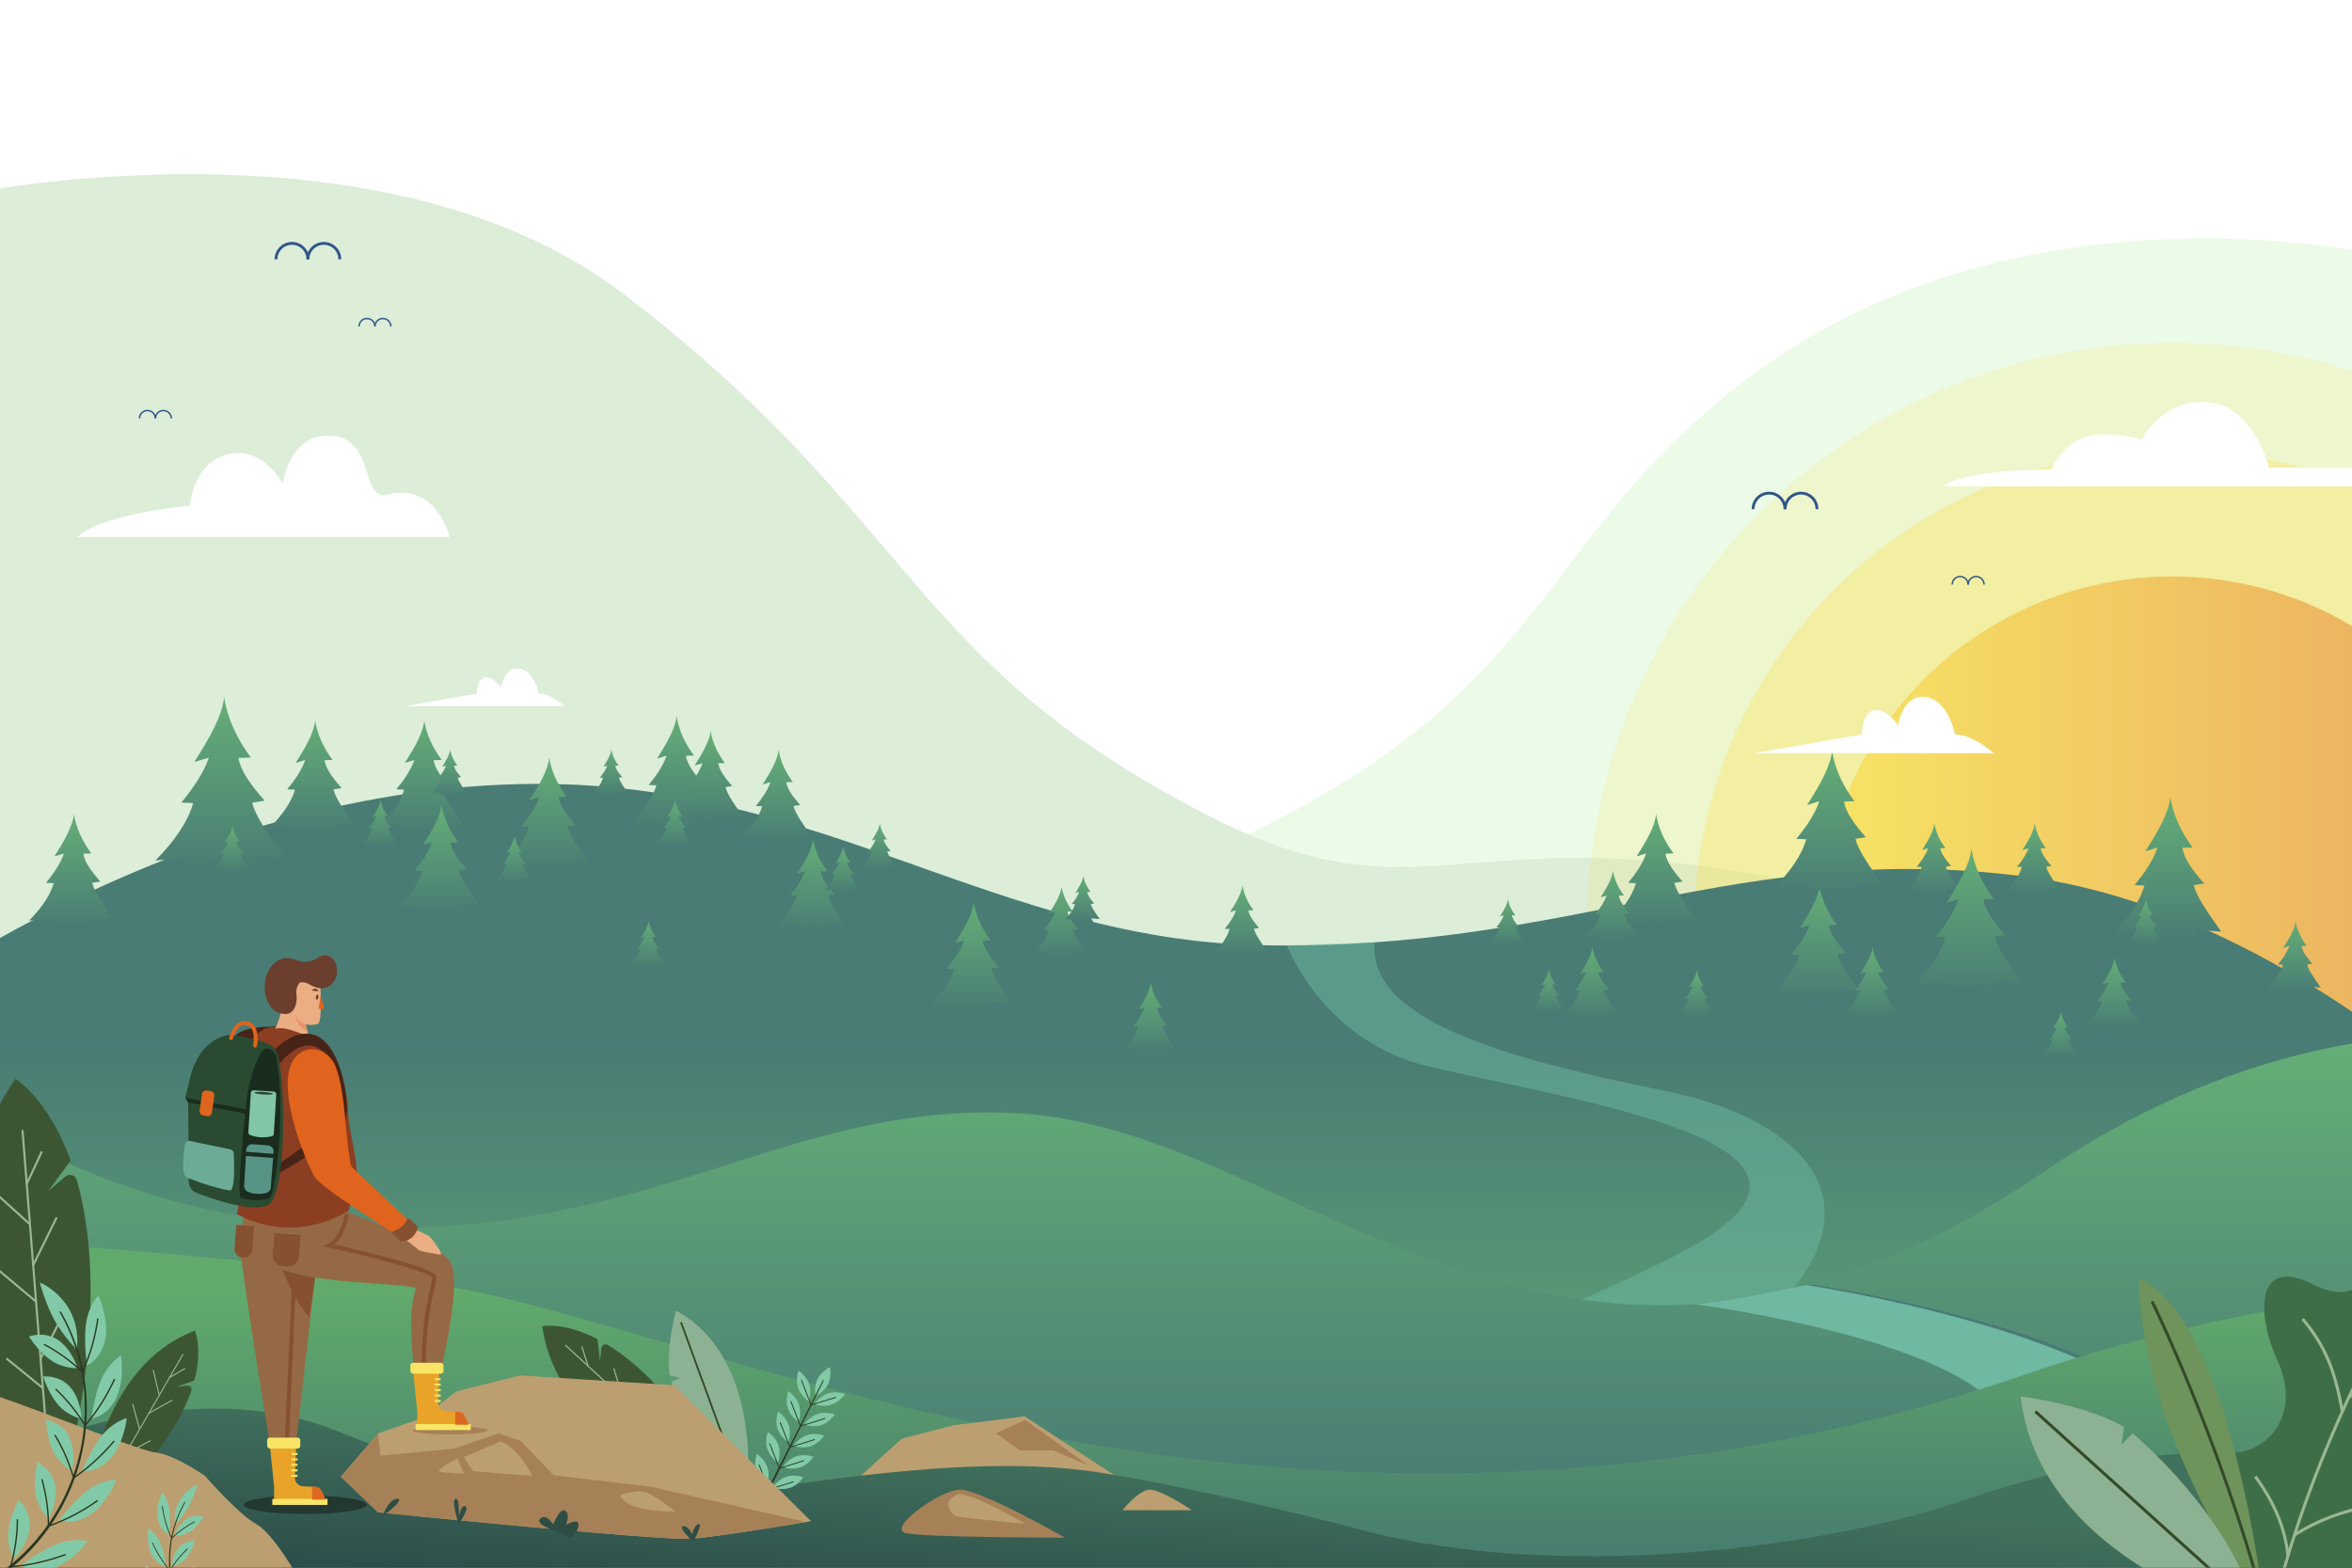 <?xml version="1.0" encoding="UTF-8"?> <svg xmlns="http://www.w3.org/2000/svg" xmlns:xlink="http://www.w3.org/1999/xlink" viewBox="0 0 750 500"><defs><style> .cls-1 { fill: url(#linear-gradient-38); } .cls-1, .cls-2, .cls-3, .cls-4, .cls-5, .cls-6, .cls-7, .cls-8, .cls-9, .cls-10, .cls-11, .cls-12, .cls-13, .cls-14, .cls-15, .cls-16, .cls-17, .cls-18, .cls-19, .cls-20, .cls-21, .cls-22, .cls-23, .cls-24, .cls-25, .cls-26, .cls-27, .cls-28, .cls-29, .cls-30, .cls-31, .cls-32, .cls-33, .cls-34, .cls-35, .cls-36, .cls-37, .cls-38, .cls-39, .cls-40, .cls-41, .cls-42, .cls-43, .cls-44, .cls-45, .cls-46, .cls-47, .cls-48, .cls-49, .cls-50, .cls-51, .cls-52, .cls-53, .cls-54, .cls-55, .cls-56, .cls-57, .cls-58, .cls-59, .cls-60, .cls-61, .cls-62, .cls-63, .cls-64, .cls-65, .cls-66, .cls-67, .cls-68, .cls-69, .cls-70, .cls-71, .cls-72, .cls-73, .cls-74, .cls-75, .cls-76, .cls-77, .cls-78, .cls-79, .cls-80, .cls-81 { stroke-width: 0px; } .cls-2 { fill: #e0641d; } .cls-3 { fill: #192c1d; } .cls-4 { fill: url(#linear-gradient-12); } .cls-5 { fill: #3c5634; } .cls-6 { fill: #966945; } .cls-82 { stroke-width: .43px; } .cls-82, .cls-83, .cls-84, .cls-85, .cls-86, .cls-26, .cls-87, .cls-88, .cls-89, .cls-90, .cls-91, .cls-92, .cls-93, .cls-94, .cls-95, .cls-96 { fill: none; } .cls-82, .cls-83, .cls-84, .cls-85, .cls-86, .cls-87, .cls-88, .cls-89, .cls-90, .cls-91, .cls-92, .cls-93, .cls-94, .cls-95, .cls-96 { stroke-miterlimit: 10; } .cls-82, .cls-91, .cls-92 { stroke: #283820; } .cls-7 { fill: url(#linear-gradient-17); } .cls-8 { fill: url(#linear-gradient-19); } .cls-9 { fill: url(#linear-gradient-33); } .cls-10 { fill: url(#linear-gradient); } .cls-11 { fill: #82c6a6; } .cls-12 { fill: #ecfbe7; } .cls-13 { fill: #bc9f70; } .cls-14 { fill: url(#linear-gradient-21); } .cls-15 { fill: #e7956b; } .cls-16, .cls-34, .cls-73 { fill: #f8e565; } .cls-83 { stroke-width: .33px; } .cls-83, .cls-85, .cls-86, .cls-90 { stroke: #9ab892; } .cls-17 { fill: url(#linear-gradient-6); } .cls-18 { fill: #82caa7; } .cls-84 { stroke: #86512e; } .cls-84, .cls-87 { stroke-width: 1.31px; } .cls-19 { fill: url(#linear-gradient-42); } .cls-20 { fill: #8b3e21; } .cls-21 { fill: #ebad83; } .cls-22 { fill: url(#linear-gradient-15); } .cls-85, .cls-96 { stroke-width: .96px; } .cls-23 { fill: url(#linear-gradient-11); } .cls-24, .cls-30 { fill: #6fb8a2; } .cls-25 { fill: url(#linear-gradient-5); } .cls-86 { stroke-width: .66px; } .cls-27 { fill: url(#linear-gradient-31); } .cls-28 { fill: url(#linear-gradient-34); } .cls-97 { clip-path: url(#clippath-1); } .cls-29 { fill: url(#linear-gradient-41); } .cls-30 { opacity: .5; } .cls-87 { stroke: #192c1d; } .cls-88 { stroke: #f8e565; stroke-width: .66px; } .cls-31 { fill: url(#linear-gradient-40); } .cls-32 { fill: url(#linear-gradient-13); } .cls-33 { fill: url(#linear-gradient-23); } .cls-34 { opacity: .4; } .cls-35 { fill: url(#linear-gradient-25); } .cls-89 { stroke: #e0641d; stroke-linecap: round; stroke-width: 1.23px; } .cls-36 { fill: url(#linear-gradient-43); } .cls-37 { fill: url(#linear-gradient-16); } .cls-38 { fill: url(#linear-gradient-22); } .cls-39 { fill: #fff; } .cls-40 { fill: url(#linear-gradient-35); } .cls-41 { fill: #3e6e48; } .cls-42 { fill: url(#linear-gradient-32); } .cls-43 { fill: url(#linear-gradient-20); } .cls-90 { stroke-width: .38px; } .cls-44 { fill: url(#linear-gradient-14); } .cls-45 { fill: url(#linear-gradient-2); } .cls-46 { fill: #2e4d45; } .cls-47 { fill: #6cac96; } .cls-48 { fill: url(#linear-gradient-45); } .cls-49 { fill: #6b3e2d; } .cls-50 { fill: #223831; } .cls-51 { fill: url(#linear-gradient-7); } .cls-52 { fill: url(#linear-gradient-39); } .cls-53 { fill: url(#linear-gradient-3); } .cls-98 { clip-path: url(#clippath); } .cls-54 { fill: #482317; } .cls-55 { fill: url(#linear-gradient-9); } .cls-56 { fill: url(#linear-gradient-27); } .cls-91 { stroke-width: .28px; } .cls-57 { fill: url(#linear-gradient-36); } .cls-58 { fill: #e9a329; } .cls-59 { fill: url(#linear-gradient-8); } .cls-92 { stroke-width: .26px; } .cls-60 { fill: url(#linear-gradient-24); } .cls-61 { fill: url(#linear-gradient-26); } .cls-62 { fill: url(#linear-gradient-18); } .cls-63 { fill: url(#linear-gradient-30); } .cls-64 { fill: #dc6920; } .cls-93 { stroke-width: .91px; } .cls-93, .cls-94 { stroke: #305689; } .cls-65 { fill: url(#linear-gradient-44); } .cls-66 { fill: url(#linear-gradient-29); } .cls-67 { fill: url(#linear-gradient-46); } .cls-94 { stroke-width: .46px; } .cls-68 { fill: #a68158; } .cls-69 { fill: url(#linear-gradient-28); } .cls-70 { fill: url(#linear-gradient-10); } .cls-71 { fill: #dcedd8; } .cls-72 { fill: #497c74; } .cls-73 { opacity: .2; } .cls-74 { fill: url(#linear-gradient-4); } .cls-75 { fill: #86512e; } .cls-76 { fill: #6e945c; } .cls-77 { fill: #2a4a31; } .cls-78 { fill: url(#linear-gradient-37); } .cls-79 { fill: #579485; } .cls-95 { stroke-width: .58px; } .cls-95, .cls-96 { stroke: #344a28; } .cls-80 { fill: #283820; } .cls-81 { fill: #8cb293; } </style><clipPath id="clippath"><rect class="cls-26" width="750" height="500"></rect></clipPath><clipPath id="clippath-1"><rect class="cls-26" width="750" height="500"></rect></clipPath><linearGradient id="linear-gradient" x1="580.62" y1="295.87" x2="804.64" y2="295.87" gradientTransform="translate(412.08 -403.11) rotate(45)" gradientUnits="userSpaceOnUse"><stop offset="0" stop-color="#f7e465"></stop><stop offset="1" stop-color="#e9a65f"></stop></linearGradient><linearGradient id="linear-gradient-2" x1="367.94" y1="333.63" x2="367.94" y2="486.28" gradientUnits="userSpaceOnUse"><stop offset="0" stop-color="#497c74"></stop><stop offset="1" stop-color="#65ae77"></stop></linearGradient><linearGradient id="linear-gradient-3" x1="70.22" y1="277.66" x2="70.22" y2="222.34" xlink:href="#linear-gradient-2"></linearGradient><linearGradient id="linear-gradient-4" x1="99.68" y1="265.86" x2="99.68" y2="229.81" xlink:href="#linear-gradient-2"></linearGradient><linearGradient id="linear-gradient-5" x1="134.48" y1="265.86" x2="134.48" y2="229.81" xlink:href="#linear-gradient-2"></linearGradient><linearGradient id="linear-gradient-6" x1="22.77" y1="295.68" x2="22.77" y2="259.64" xlink:href="#linear-gradient-2"></linearGradient><linearGradient id="linear-gradient-7" x1="174.33" y1="277.66" x2="174.33" y2="241.62" xlink:href="#linear-gradient-2"></linearGradient><linearGradient id="linear-gradient-8" x1="214.93" y1="264.46" x2="214.93" y2="228.42" xlink:href="#linear-gradient-2"></linearGradient><linearGradient id="linear-gradient-9" x1="527.28" y1="295.68" x2="527.28" y2="259.64" xlink:href="#linear-gradient-2"></linearGradient><linearGradient id="linear-gradient-10" x1="579.38" y1="318.49" x2="579.38" y2="282.45" xlink:href="#linear-gradient-2"></linearGradient><linearGradient id="linear-gradient-11" x1="691.03" y1="300.36" x2="691.03" y2="254.21" xlink:href="#linear-gradient-2"></linearGradient><linearGradient id="linear-gradient-12" x1="583.16" y1="285.63" x2="583.16" y2="239.48" xlink:href="#linear-gradient-2"></linearGradient><linearGradient id="linear-gradient-13" x1="225.93" y1="262.55" x2="225.93" y2="233.12" xlink:href="#linear-gradient-2"></linearGradient><linearGradient id="linear-gradient-14" x1="258.61" y1="297.06" x2="258.61" y2="267.62" xlink:href="#linear-gradient-2"></linearGradient><linearGradient id="linear-gradient-15" x1="247.61" y1="268.59" x2="247.61" y2="239.16" xlink:href="#linear-gradient-2"></linearGradient><linearGradient id="linear-gradient-16" x1="395.66" y1="305.15" x2="395.66" y2="282.34" xlink:href="#linear-gradient-2"></linearGradient><linearGradient id="linear-gradient-17" x1="309.73" y1="322.53" x2="309.73" y2="287.77" xlink:href="#linear-gradient-2"></linearGradient><linearGradient id="linear-gradient-18" x1="140.01" y1="291.34" x2="140.01" y2="256.58" xlink:href="#linear-gradient-2"></linearGradient><linearGradient id="linear-gradient-19" x1="648.31" y1="285.36" x2="648.31" y2="262.55" xlink:href="#linear-gradient-2"></linearGradient><linearGradient id="linear-gradient-20" x1="513.81" y1="300.47" x2="513.81" y2="277.66" xlink:href="#linear-gradient-2"></linearGradient><linearGradient id="linear-gradient-21" x1="616.32" y1="285.36" x2="616.32" y2="262.55" xlink:href="#linear-gradient-2"></linearGradient><linearGradient id="linear-gradient-22" x1="596.58" y1="324.83" x2="596.58" y2="302.02" xlink:href="#linear-gradient-2"></linearGradient><linearGradient id="linear-gradient-23" x1="507.27" y1="324.83" x2="507.27" y2="302.02" xlink:href="#linear-gradient-2"></linearGradient><linearGradient id="linear-gradient-24" x1="366.48" y1="336.24" x2="366.48" y2="313.43" xlink:href="#linear-gradient-2"></linearGradient><linearGradient id="linear-gradient-25" x1="338.01" y1="305.57" x2="338.01" y2="282.76" xlink:href="#linear-gradient-2"></linearGradient><linearGradient id="linear-gradient-26" x1="345.12" y1="294.16" x2="345.12" y2="279.3" xlink:href="#linear-gradient-2"></linearGradient><linearGradient id="linear-gradient-27" x1="480.52" y1="301.59" x2="480.52" y2="286.73" xlink:href="#linear-gradient-2"></linearGradient><linearGradient id="linear-gradient-28" x1="683.91" y1="301.59" x2="683.91" y2="286.73" xlink:href="#linear-gradient-2"></linearGradient><linearGradient id="linear-gradient-29" x1="656.84" y1="337.39" x2="656.84" y2="322.53" xlink:href="#linear-gradient-2"></linearGradient><linearGradient id="linear-gradient-30" x1="540.75" y1="324.25" x2="540.75" y2="309.39" xlink:href="#linear-gradient-2"></linearGradient><linearGradient id="linear-gradient-31" x1="493.59" y1="322.94" x2="493.59" y2="309.13" xlink:href="#linear-gradient-2"></linearGradient><linearGradient id="linear-gradient-32" x1="280.21" y1="277.42" x2="280.21" y2="262.55" xlink:href="#linear-gradient-2"></linearGradient><linearGradient id="linear-gradient-33" x1="268.55" y1="284.72" x2="268.55" y2="269.86" xlink:href="#linear-gradient-2"></linearGradient><linearGradient id="linear-gradient-34" x1="206.52" y1="308.54" x2="206.52" y2="293.68" xlink:href="#linear-gradient-2"></linearGradient><linearGradient id="linear-gradient-35" x1="163.75" y1="281.39" x2="163.75" y2="266.53" xlink:href="#linear-gradient-2"></linearGradient><linearGradient id="linear-gradient-36" x1="73.83" y1="278.1" x2="73.83" y2="263.24" xlink:href="#linear-gradient-2"></linearGradient><linearGradient id="linear-gradient-37" x1="194.63" y1="253.87" x2="194.63" y2="239.01" xlink:href="#linear-gradient-2"></linearGradient><linearGradient id="linear-gradient-38" x1="214.93" y1="269.98" x2="214.93" y2="255.12" xlink:href="#linear-gradient-2"></linearGradient><linearGradient id="linear-gradient-39" x1="731.51" y1="316.56" x2="731.51" y2="293.75" xlink:href="#linear-gradient-2"></linearGradient><linearGradient id="linear-gradient-40" x1="673.78" y1="328.23" x2="673.78" y2="305.42" xlink:href="#linear-gradient-2"></linearGradient><linearGradient id="linear-gradient-41" x1="143.22" y1="253.87" x2="143.22" y2="239.01" xlink:href="#linear-gradient-2"></linearGradient><linearGradient id="linear-gradient-42" x1="121.02" y1="269.98" x2="121.02" y2="255.12" xlink:href="#linear-gradient-2"></linearGradient><linearGradient id="linear-gradient-43" x1="627.6" y1="316.82" x2="627.6" y2="270.67" xlink:href="#linear-gradient-2"></linearGradient><linearGradient id="linear-gradient-44" x1="377.22" y1="476.46" x2="377.22" y2="332.92" xlink:href="#linear-gradient-2"></linearGradient><linearGradient id="linear-gradient-45" x1="391.02" y1="504.07" x2="391.02" y2="412.06" gradientUnits="userSpaceOnUse"><stop offset="0" stop-color="#45786f"></stop><stop offset="1" stop-color="#61aa6c"></stop></linearGradient><linearGradient id="linear-gradient-46" x1="373.18" y1="546.71" x2="378.89" y2="465.78" gradientUnits="userSpaceOnUse"><stop offset="0" stop-color="#223b41"></stop><stop offset="1" stop-color="#41725d"></stop></linearGradient></defs><g id="BACKGROUNDS"><g class="cls-98"><g><rect class="cls-39" width="750" height="500"></rect><path class="cls-12" d="M759.66,81.46s-112.84-26.44-199.84,37.38c-73.22,53.71-61.98,104.91-178.49,154.75-64.09,27.42-99.93-16.92-193.08-2.4-67.83,10.58-77.3,57.94-125.08,68.16-31.23,6.68-75.05-10.64-75.05-10.64v139.16h771.54V81.46Z"></path><path class="cls-71" d="M-11.87,62.15s132.49-28.07,210.57,31.52c94.22,71.91,90.17,117.95,188.65,167.49,63.8,32.09,79.03,1.12,172.17,17.71,67.83,12.08,77.3,66.18,125.08,77.85,31.23,7.62,75.05-12.16,75.05-12.16v158.96H-11.87V62.15Z"></path></g></g></g><g id="OBJECTS"><rect class="cls-26" width="750" height="500"></rect><g class="cls-97"><g><g><circle class="cls-73" cx="692.63" cy="295.87" r="186.55"></circle><circle class="cls-34" cx="692.63" cy="295.87" r="152.44" transform="translate(-6.35 576.42) rotate(-45)"></circle><circle class="cls-10" cx="692.63" cy="295.87" r="112.01" transform="translate(-6.35 576.42) rotate(-45)"></circle></g><path class="cls-45" d="M789.52,354.09s-65.65-64.45-143.94-74.55c-91.43-11.8-143.94,24.06-243.84,21.92-83.77-1.8-139.64-51.45-229.87-51.45-124.12,0-225.51,84.75-225.51,84.75v182.61h836.71l6.44-163.27Z"></path><path class="cls-53" d="M61.96,243.04c4.78-7.53,8.99-14.84,9.5-20.69,1.09,6.83,4.06,13.23,8.52,19.27l-3.91.09c.51,4.06,4.04,8.78,8.3,13.66l-3.94.62c.87,4.11,5.56,10.86,10.47,17.75l-10.08-.59,2.85,4.51-14.18-2.34-12.22,1.72,2.58-3.45-10.28.86c5.79-5.92,10.22-11.98,12.04-18.31l-3.78-.18c3.94-4.77,7.16-9.55,8.77-14.35l-4.62,1.42Z"></path><path class="cls-74" d="M94.3,243.3c3.11-4.91,5.86-9.67,6.19-13.48.71,4.45,2.65,8.62,5.55,12.56l-2.55.06c.33,2.64,2.63,5.72,5.41,8.9l-2.57.41c.56,2.68,3.62,7.08,6.82,11.57l-6.57-.39,1.85,2.94-9.24-1.52-7.96,1.12,1.68-2.24-6.7.56c3.77-3.86,6.66-7.81,7.84-11.93l-2.46-.12c2.57-3.11,4.66-6.22,5.72-9.35l-3.01.93Z"></path><path class="cls-25" d="M129.1,243.3c3.11-4.91,5.86-9.67,6.19-13.48.71,4.45,2.65,8.62,5.55,12.56l-2.55.06c.33,2.64,2.63,5.72,5.41,8.9l-2.57.41c.56,2.68,3.62,7.08,6.82,11.57l-6.57-.39,1.85,2.94-9.24-1.52-7.96,1.12,1.68-2.24-6.7.56c3.77-3.86,6.66-7.81,7.84-11.93l-2.46-.12c2.57-3.11,4.66-6.22,5.72-9.35l-3.01.93Z"></path><path class="cls-17" d="M17.38,273.12c3.11-4.91,5.86-9.67,6.19-13.48.71,4.45,2.65,8.62,5.55,12.56l-2.55.06c.33,2.64,2.63,5.72,5.41,8.9l-2.57.41c.56,2.68,3.62,7.08,6.82,11.57l-6.57-.39,1.85,2.94-9.24-1.52-7.96,1.12,1.68-2.24-6.7.56c3.77-3.86,6.66-7.81,7.84-11.93l-2.46-.12c2.57-3.11,4.66-6.22,5.72-9.35l-3.01.93Z"></path><path class="cls-51" d="M168.95,255.1c3.11-4.91,5.86-9.67,6.19-13.48.71,4.45,2.65,8.62,5.55,12.56l-2.55.06c.33,2.64,2.63,5.72,5.41,8.9l-2.57.41c.56,2.68,3.62,7.08,6.82,11.57l-6.57-.39,1.85,2.94-9.24-1.52-7.96,1.12,1.68-2.24-6.7.56c3.77-3.86,6.66-7.81,7.84-11.93l-2.46-.12c2.57-3.11,4.66-6.22,5.72-9.35l-3.01.93Z"></path><path class="cls-59" d="M209.55,241.91c3.11-4.91,5.86-9.67,6.19-13.48.71,4.45,2.65,8.62,5.55,12.56l-2.55.06c.33,2.64,2.63,5.72,5.41,8.9l-2.57.41c.56,2.68,3.62,7.08,6.82,11.57l-6.57-.39,1.85,2.94-9.24-1.52-7.96,1.12,1.68-2.24-6.7.56c3.77-3.86,6.66-7.81,7.84-11.93l-2.46-.12c2.57-3.11,4.66-6.22,5.72-9.35l-3.01.93Z"></path><path class="cls-55" d="M521.9,273.12c3.11-4.91,5.86-9.67,6.19-13.48.71,4.45,2.65,8.62,5.55,12.56l-2.55.06c.33,2.64,2.63,5.72,5.41,8.9l-2.57.41c.56,2.68,3.62,7.08,6.82,11.57l-6.57-.39,1.85,2.94-9.24-1.52-7.96,1.12,1.68-2.24-6.7.56c3.77-3.86,6.66-7.81,7.84-11.93l-2.46-.12c2.57-3.11,4.66-6.22,5.72-9.35l-3.01.93Z"></path><path class="cls-70" d="M574,295.93c3.11-4.91,5.86-9.67,6.19-13.48.71,4.45,2.65,8.62,5.55,12.56l-2.55.06c.33,2.64,2.63,5.72,5.41,8.9l-2.57.41c.56,2.68,3.62,7.07,6.82,11.57l-6.57-.39,1.85,2.94-9.24-1.52-7.96,1.12,1.68-2.24-6.7.56c3.77-3.86,6.66-7.81,7.84-11.93l-2.46-.12c2.57-3.11,4.66-6.22,5.72-9.35l-3.01.93Z"></path><path class="cls-23" d="M684.13,271.48c3.98-6.28,7.5-12.38,7.93-17.27.91,5.7,3.39,11.03,7.11,16.08l-3.26.08c.42,3.39,3.37,7.33,6.92,11.4l-3.29.52c.72,3.43,4.64,9.06,8.73,14.81l-8.41-.49,2.37,3.76-11.83-1.95-10.2,1.44,2.16-2.87-8.58.72c4.83-4.94,8.53-10,10.04-15.28l-3.15-.15c3.29-3.98,5.97-7.97,7.32-11.97l-3.86,1.19Z"></path><path class="cls-4" d="M576.27,256.74c3.98-6.28,7.5-12.38,7.93-17.27.91,5.7,3.39,11.03,7.11,16.08l-3.26.08c.42,3.39,3.37,7.33,6.92,11.4l-3.29.52c.72,3.43,4.64,9.06,8.73,14.81l-8.41-.49,2.37,3.76-11.83-1.95-10.2,1.44,2.16-2.87-8.58.72c4.83-4.94,8.53-10,10.04-15.28l-3.15-.15c3.29-3.98,5.97-7.97,7.32-11.97l-3.86,1.19Z"></path><path class="cls-32" d="M221.53,244.13c2.54-4.01,4.78-7.9,5.06-11.01.58,3.64,2.16,7.04,4.53,10.26l-2.08.05c.27,2.16,2.15,4.67,4.42,7.27l-2.1.33c.46,2.19,2.96,5.78,5.57,9.45l-5.36-.32,1.51,2.4-7.55-1.25-6.5.92,1.38-1.83-5.47.46c3.08-3.15,5.44-6.37,6.41-9.74l-2.01-.1c2.1-2.54,3.81-5.08,4.67-7.63l-2.46.76Z"></path><path class="cls-44" d="M254.22,278.64c2.54-4.01,4.78-7.9,5.06-11.01.58,3.64,2.16,7.04,4.53,10.26l-2.08.05c.27,2.16,2.15,4.67,4.42,7.27l-2.1.33c.46,2.19,2.96,5.78,5.57,9.45l-5.36-.32,1.51,2.4-7.55-1.25-6.5.92,1.38-1.83-5.47.46c3.08-3.15,5.44-6.37,6.41-9.74l-2.01-.1c2.1-2.54,3.81-5.08,4.67-7.63l-2.46.76Z"></path><path class="cls-22" d="M243.22,250.17c2.54-4.01,4.78-7.9,5.06-11.01.58,3.64,2.16,7.04,4.53,10.26l-2.08.05c.27,2.16,2.15,4.67,4.42,7.27l-2.1.33c.46,2.19,2.96,5.78,5.57,9.45l-5.36-.32,1.51,2.4-7.55-1.25-6.5.92,1.37-1.83-5.47.46c3.08-3.15,5.44-6.37,6.41-9.74l-2.01-.1c2.1-2.54,3.81-5.08,4.67-7.63l-2.46.76Z"></path><path class="cls-37" d="M392.26,290.88c1.97-3.11,3.71-6.12,3.92-8.53.45,2.82,1.68,5.45,3.51,7.95l-1.61.04c.21,1.67,1.67,3.62,3.42,5.63l-1.63.26c.36,1.69,2.29,4.48,4.32,7.32l-4.16-.24,1.17,1.86-5.85-.96-5.04.71,1.07-1.42-4.24.36c2.39-2.44,4.22-4.94,4.96-7.55l-1.56-.08c1.63-1.97,2.95-3.94,3.62-5.92l-1.91.59Z"></path><path class="cls-7" d="M304.54,300.78c3-4.73,5.65-9.33,5.97-13,.68,4.29,2.55,8.31,5.35,12.11l-2.46.06c.32,2.55,2.54,5.52,5.22,8.58l-2.48.39c.54,2.58,3.49,6.82,6.58,11.16l-6.33-.37,1.79,2.83-8.91-1.47-7.68,1.08,1.62-2.16-6.46.54c3.64-3.72,6.42-7.53,7.56-11.51l-2.37-.11c2.48-3,4.5-6,5.51-9.01l-2.91.89Z"></path><path class="cls-62" d="M134.82,269.58c3-4.73,5.65-9.33,5.97-13,.68,4.29,2.55,8.31,5.35,12.11l-2.46.06c.32,2.55,2.54,5.52,5.22,8.58l-2.48.39c.54,2.58,3.49,6.82,6.58,11.16l-6.33-.37,1.79,2.83-8.91-1.47-7.68,1.08,1.62-2.17-6.46.54c3.64-3.72,6.42-7.53,7.56-11.51l-2.37-.12c2.48-3,4.5-6,5.51-9.01l-2.91.89Z"></path><path class="cls-8" d="M644.91,271.09c1.97-3.11,3.71-6.12,3.92-8.53.45,2.82,1.68,5.45,3.51,7.95l-1.61.04c.21,1.67,1.67,3.62,3.42,5.63l-1.63.26c.36,1.69,2.29,4.48,4.32,7.32l-4.16-.24,1.17,1.86-5.85-.96-5.04.71,1.07-1.42-4.24.36c2.39-2.44,4.22-4.94,4.96-7.55l-1.56-.08c1.63-1.97,2.95-3.94,3.62-5.92l-1.91.59Z"></path><path class="cls-43" d="M510.41,286.19c1.97-3.11,3.71-6.12,3.92-8.53.45,2.82,1.68,5.45,3.51,7.95l-1.61.04c.21,1.67,1.67,3.62,3.42,5.63l-1.63.26c.36,1.69,2.29,4.48,4.32,7.32l-4.16-.24,1.17,1.86-5.85-.96-5.04.71,1.07-1.42-4.24.36c2.39-2.44,4.22-4.94,4.96-7.55l-1.56-.08c1.63-1.97,2.95-3.94,3.62-5.92l-1.91.59Z"></path><path class="cls-14" d="M612.91,271.09c1.97-3.11,3.71-6.12,3.92-8.53.45,2.82,1.68,5.45,3.51,7.95l-1.61.04c.21,1.67,1.67,3.62,3.42,5.63l-1.63.26c.36,1.69,2.29,4.48,4.32,7.32l-4.16-.24,1.17,1.86-5.85-.96-5.04.71,1.07-1.42-4.24.36c2.39-2.44,4.22-4.94,4.96-7.55l-1.56-.08c1.63-1.97,2.95-3.94,3.62-5.92l-1.91.59Z"></path><path class="cls-38" d="M593.18,310.55c1.97-3.11,3.71-6.12,3.92-8.53.45,2.82,1.68,5.45,3.51,7.95l-1.61.04c.21,1.67,1.67,3.62,3.42,5.63l-1.63.26c.36,1.69,2.29,4.48,4.32,7.32l-4.16-.24,1.17,1.86-5.85-.96-5.04.71,1.07-1.42-4.24.36c2.39-2.44,4.22-4.94,4.96-7.55l-1.56-.08c1.63-1.97,2.95-3.94,3.62-5.92l-1.91.59Z"></path><path class="cls-33" d="M503.86,310.55c1.97-3.11,3.71-6.12,3.92-8.53.45,2.82,1.68,5.45,3.51,7.95l-1.61.04c.21,1.67,1.67,3.62,3.42,5.63l-1.63.26c.36,1.69,2.29,4.48,4.32,7.32l-4.16-.24,1.17,1.86-5.85-.96-5.04.71,1.07-1.42-4.24.36c2.39-2.44,4.22-4.94,4.96-7.55l-1.56-.08c1.63-1.97,2.95-3.94,3.62-5.92l-1.91.59Z"></path><path class="cls-60" d="M363.07,321.96c1.97-3.11,3.71-6.12,3.92-8.53.45,2.82,1.68,5.45,3.51,7.95l-1.61.04c.21,1.67,1.67,3.62,3.42,5.63l-1.63.26c.36,1.69,2.29,4.48,4.32,7.32l-4.16-.24,1.17,1.86-5.85-.96-5.04.71,1.07-1.42-4.24.36c2.39-2.44,4.22-4.94,4.96-7.55l-1.56-.08c1.63-1.97,2.95-3.94,3.62-5.92l-1.91.59Z"></path><path class="cls-35" d="M334.6,291.29c1.97-3.11,3.71-6.12,3.92-8.53.45,2.82,1.68,5.45,3.51,7.95l-1.61.04c.21,1.67,1.67,3.62,3.42,5.63l-1.63.26c.36,1.69,2.29,4.48,4.32,7.32l-4.16-.24,1.17,1.86-5.85-.96-5.04.71,1.07-1.42-4.24.36c2.39-2.44,4.22-4.94,4.96-7.55l-1.56-.08c1.63-1.97,2.95-3.94,3.62-5.92l-1.91.59Z"></path><path class="cls-61" d="M342.9,284.86c1.28-2.02,2.42-3.99,2.55-5.56.29,1.84,1.09,3.55,2.29,5.18l-1.05.02c.14,1.09,1.09,2.36,2.23,3.67l-1.06.17c.23,1.1,1.49,2.92,2.81,4.77l-2.71-.16.76,1.21-3.81-.63-3.28.46.69-.93-2.76.23c1.56-1.59,2.75-3.22,3.23-4.92l-1.02-.05c1.06-1.28,1.92-2.57,2.36-3.85l-1.24.38Z"></path><path class="cls-56" d="M478.3,292.29c1.28-2.02,2.42-3.99,2.55-5.56.29,1.84,1.09,3.55,2.29,5.18l-1.05.02c.14,1.09,1.09,2.36,2.23,3.67l-1.06.17c.23,1.1,1.49,2.92,2.81,4.77l-2.71-.16.76,1.21-3.81-.63-3.28.46.69-.93-2.76.23c1.56-1.59,2.75-3.22,3.23-4.92l-1.02-.05c1.06-1.28,1.92-2.57,2.36-3.85l-1.24.38Z"></path><path class="cls-69" d="M681.69,292.29c1.28-2.02,2.42-3.99,2.55-5.56.29,1.84,1.09,3.55,2.29,5.18l-1.05.02c.14,1.09,1.09,2.36,2.23,3.67l-1.06.17c.23,1.1,1.49,2.92,2.81,4.77l-2.71-.16.76,1.21-3.81-.63-3.28.46.69-.93-2.76.23c1.56-1.59,2.75-3.22,3.23-4.92l-1.02-.05c1.06-1.28,1.92-2.57,2.36-3.85l-1.24.38Z"></path><path class="cls-66" d="M654.62,328.09c1.28-2.02,2.42-3.99,2.55-5.56.29,1.84,1.09,3.55,2.29,5.18l-1.05.02c.14,1.09,1.09,2.36,2.23,3.67l-1.06.17c.23,1.1,1.49,2.92,2.81,4.77l-2.71-.16.76,1.21-3.81-.63-3.28.46.69-.93-2.76.23c1.56-1.59,2.75-3.22,3.23-4.92l-1.02-.05c1.06-1.28,1.92-2.57,2.36-3.85l-1.24.38Z"></path><path class="cls-63" d="M538.53,314.95c1.28-2.02,2.42-3.99,2.55-5.56.29,1.84,1.09,3.55,2.29,5.18l-1.05.02c.14,1.09,1.09,2.36,2.23,3.67l-1.06.17c.23,1.1,1.49,2.92,2.81,4.77l-2.71-.16.76,1.21-3.81-.63-3.28.46.69-.93-2.76.23c1.56-1.59,2.75-3.22,3.23-4.92l-1.02-.05c1.06-1.28,1.92-2.57,2.36-3.85l-1.24.38Z"></path><path class="cls-27" d="M491.53,314.29c1.19-1.88,2.25-3.71,2.37-5.17.27,1.71,1.01,3.3,2.13,4.81l-.98.02c.13,1.01,1.01,2.19,2.07,3.41l-.99.16c.22,1.03,1.39,2.71,2.61,4.43l-2.52-.15.71,1.12-3.54-.58-3.05.43.65-.86-2.57.22c1.45-1.48,2.55-2.99,3.01-4.57l-.94-.05c.98-1.19,1.79-2.38,2.19-3.58l-1.15.36Z"></path><path class="cls-42" d="M277.99,268.11c1.28-2.02,2.42-3.99,2.55-5.56.29,1.84,1.09,3.55,2.29,5.18l-1.05.02c.14,1.09,1.09,2.36,2.23,3.67l-1.06.17c.23,1.1,1.49,2.92,2.81,4.77l-2.71-.16.76,1.21-3.81-.63-3.28.46.69-.93-2.76.23c1.56-1.59,2.75-3.22,3.23-4.92l-1.02-.05c1.06-1.28,1.92-2.57,2.36-3.85l-1.24.38Z"></path><path class="cls-9" d="M266.33,275.42c1.28-2.02,2.42-3.99,2.55-5.56.29,1.84,1.09,3.55,2.29,5.18l-1.05.02c.14,1.09,1.09,2.36,2.23,3.67l-1.06.17c.23,1.1,1.49,2.92,2.81,4.77l-2.71-.16.76,1.21-3.81-.63-3.28.46.69-.93-2.76.23c1.56-1.59,2.75-3.22,3.23-4.92l-1.02-.05c1.06-1.28,1.92-2.57,2.36-3.85l-1.24.38Z"></path><path class="cls-28" d="M204.3,299.24c1.28-2.02,2.42-3.99,2.55-5.56.29,1.84,1.09,3.55,2.29,5.18l-1.05.02c.14,1.09,1.09,2.36,2.23,3.67l-1.06.17c.23,1.1,1.49,2.92,2.81,4.77l-2.71-.16.76,1.21-3.81-.63-3.28.46.69-.93-2.76.23c1.56-1.59,2.75-3.22,3.23-4.92l-1.02-.05c1.06-1.28,1.92-2.57,2.36-3.85l-1.24.38Z"></path><path class="cls-40" d="M161.53,272.09c1.28-2.02,2.42-3.99,2.55-5.56.29,1.84,1.09,3.55,2.29,5.18l-1.05.02c.14,1.09,1.09,2.36,2.23,3.67l-1.06.17c.23,1.1,1.49,2.92,2.81,4.77l-2.71-.16.76,1.21-3.81-.63-3.28.46.69-.93-2.76.23c1.56-1.59,2.75-3.22,3.23-4.92l-1.02-.05c1.06-1.28,1.92-2.57,2.36-3.85l-1.24.38Z"></path><path class="cls-57" d="M71.61,268.8c1.28-2.02,2.42-3.99,2.55-5.56.29,1.84,1.09,3.55,2.29,5.18l-1.05.02c.14,1.09,1.09,2.36,2.23,3.67l-1.06.17c.23,1.1,1.49,2.92,2.81,4.77l-2.71-.16.76,1.21-3.81-.63-3.28.46.69-.93-2.76.23c1.56-1.59,2.75-3.22,3.23-4.92l-1.02-.05c1.06-1.28,1.92-2.57,2.36-3.85l-1.24.38Z"></path><path class="cls-78" d="M192.41,244.57c1.28-2.02,2.42-3.99,2.55-5.56.29,1.84,1.09,3.55,2.29,5.18l-1.05.02c.14,1.09,1.09,2.36,2.23,3.67l-1.06.17c.23,1.1,1.49,2.92,2.81,4.77l-2.71-.16.76,1.21-3.81-.63-3.28.46.69-.93-2.76.23c1.56-1.59,2.75-3.22,3.23-4.92l-1.02-.05c1.06-1.28,1.92-2.57,2.36-3.85l-1.24.38Z"></path><path class="cls-1" d="M212.71,260.68c1.28-2.02,2.42-3.99,2.55-5.56.29,1.84,1.09,3.55,2.29,5.18l-1.05.02c.14,1.09,1.09,2.36,2.23,3.67l-1.06.17c.23,1.1,1.49,2.92,2.81,4.77l-2.71-.16.76,1.21-3.81-.63-3.28.46.69-.93-2.76.23c1.56-1.59,2.75-3.22,3.23-4.92l-1.02-.05c1.06-1.28,1.92-2.57,2.36-3.85l-1.24.38Z"></path><path class="cls-52" d="M728.1,302.28c1.97-3.11,3.71-6.12,3.92-8.53.45,2.82,1.68,5.45,3.51,7.95l-1.61.04c.21,1.67,1.67,3.62,3.42,5.63l-1.63.26c.36,1.69,2.29,4.48,4.32,7.32l-4.16-.24,1.17,1.86-5.85-.96-5.04.71,1.07-1.42-4.24.36c2.39-2.44,4.22-4.94,4.96-7.55l-1.56-.08c1.63-1.97,2.95-3.94,3.62-5.92l-1.91.59Z"></path><path class="cls-31" d="M670.38,313.95c1.97-3.11,3.71-6.12,3.92-8.53.45,2.82,1.68,5.45,3.51,7.95l-1.61.04c.21,1.67,1.67,3.62,3.42,5.63l-1.63.26c.36,1.69,2.29,4.48,4.32,7.32l-4.16-.24,1.17,1.86-5.85-.96-5.04.71,1.07-1.42-4.24.36c2.39-2.44,4.22-4.94,4.96-7.55l-1.56-.08c1.63-1.97,2.95-3.94,3.62-5.92l-1.91.59Z"></path><path class="cls-29" d="M141,244.57c1.28-2.02,2.42-3.99,2.55-5.56.29,1.84,1.09,3.55,2.29,5.18l-1.05.02c.14,1.09,1.09,2.36,2.23,3.67l-1.06.17c.23,1.1,1.49,2.92,2.81,4.77l-2.71-.16.76,1.21-3.81-.63-3.28.46.69-.93-2.76.23c1.56-1.59,2.75-3.22,3.23-4.92l-1.02-.05c1.06-1.28,1.92-2.57,2.36-3.85l-1.24.38Z"></path><path class="cls-19" d="M118.8,260.68c1.28-2.02,2.42-3.99,2.55-5.56.29,1.84,1.09,3.55,2.29,5.18l-1.05.02c.14,1.09,1.09,2.36,2.23,3.67l-1.06.17c.23,1.1,1.49,2.92,2.81,4.77l-2.71-.16.76,1.21-3.81-.63-3.28.46.69-.93-2.76.23c1.56-1.59,2.75-3.22,3.23-4.92l-1.02-.05c1.06-1.28,1.92-2.57,2.36-3.85l-1.24.38Z"></path><path class="cls-36" d="M620.71,287.94c3.98-6.28,7.5-12.38,7.93-17.27.91,5.7,3.39,11.03,7.11,16.08l-3.26.08c.42,3.39,3.37,7.33,6.92,11.4l-3.29.52c.72,3.43,4.64,9.06,8.73,14.81l-8.41-.49,2.37,3.76-11.83-1.95-10.2,1.44,2.16-2.87-8.58.72c4.83-4.94,8.53-9.99,10.04-15.28l-3.15-.15c3.29-3.98,5.97-7.97,7.32-11.97l-3.86,1.19Z"></path><path class="cls-30" d="M410.35,301.54s11.51,30.62,45.11,38.58c42.97,10.18,128.9,22.56,94.53,50.49-34.37,27.93-167.57,53.71-94.53,117.08l131.05,8.59s-95.6-44.04-37.6-84.86c58-40.82,31.47-73.61-18.27-83.58-53.03-10.64-94.51-23.1-92.28-47.29l-28.01.99Z"></path><path class="cls-39" d="M24.68,171.28h118.66s-4.08-17.61-19.89-13.51c-8.5,2.21-3.67-18.2-18.06-18.79-13.54-.55-15.16,15.27-15.16,15.27,0,0-7.08-13.24-19.15-8.87-9.69,3.5-10.57,15.89-10.57,15.89,0,0-27.97,2.54-35.84,10.01Z"></path><path class="cls-39" d="M559.42,240.22h76.29s-6.55-5.98-12.33-5.98c0,0-1.93-10.79-9.25-11.94-7.32-1.16-8.86,8.96-8.86,8.96,0,0-3.85-5.5-7.71-4.72-3.85.77-3.85,7.71-3.85,7.71l-34.29,5.98Z"></path><path class="cls-39" d="M619.65,155.13h171.68s-4.9-11.46-18.07-11.75c-11.88-.26-13.55,5.79-13.55,5.79h-36.14s-4.6-18.64-18.07-20.67c-15.61-2.36-22.59,11.72-22.59,11.72,0,0-12.16-3.8-19.88-.02-5.81,2.85-9.04,9.51-9.04,9.51,0,0-28.01,0-34.34,5.42Z"></path><path class="cls-39" d="M129.12,225.23h50.96s-4.38-4-8.24-4c0,0-1.29-7.21-6.18-7.98s-5.92,5.99-5.92,5.99c0,0-2.57-3.67-5.15-3.16-2.57.51-2.57,5.15-2.57,5.15l-22.9,4Z"></path><path class="cls-65" d="M809.99,332.4s-71.81-17.4-158.06,41.22c-152.21,103.44-234.91-12.85-326.36-18.46-71.66-4.39-112.83,36.55-203.06,36.55-124.12,0-178.05-80.86-178.05-80.86l1.91,206.51h863.63v-184.96Z"></path><path class="cls-24" d="M540.49,415.97s92.39,11.92,100.01,39.54c7.62,27.61-129.5,28.05-138.07,52.18h184.73s26.1-24.98,16.19-45.86c-17.4-36.65-125.6-52.26-125.6-52.26-9.44,1.55-22.62,5.14-37.25,6.4Z"></path><path class="cls-72" d="M703.34,461.83c-17.4-36.65-125.6-52.26-125.6-52.26-.55.09-1.12.19-1.69.29,14.54,2.29,107.66,18.2,123.69,51.97,9.91,20.88-16.19,45.86-16.19,45.86h3.6s26.1-24.98,16.19-45.86Z"></path><path class="cls-48" d="M809.99,409.21s-74.65-1.62-165.15,29.47c-229.06,78.68-418.91-14.37-501.62-28.31-60.36-10.18-171.16-16.41-171.16-16.41l1.9,123.4h836.03v-108.15Z"></path><g><polygon class="cls-13" points="269.61 475.11 287.51 458.87 303.9 454.6 326.76 451.72 357.95 472.23 269.61 475.11"></polygon><polygon class="cls-68" points="326.95 452.86 317.6 457.16 325.36 462.64 335.91 462.64 347.05 467.41 326.95 452.86"></polygon></g><path class="cls-67" d="M627.6,478.04c-45.42,15.6-123.6,25.53-185.73,11.86-4.76-1.24-9.81-2.54-15.05-3.86,0,0,0,0-.01,0h0c-24.22-6.09-52.6-12.63-76.12-16.38-52.72-8.41-128.2,11.27-156.05,10.32-27.85-.95-56.28-11.42-88.48-24.05-53-20.8-118.03,13.7-118.03,13.7l-9.41,30.85,791.82,3.05,5.31-26.96s-52.86-31.28-148.25,1.48Z"></path><g><g><path class="cls-5" d="M20.78,375.28l-5.45,4.65,7.2-9.76c-7.11-19.73-17.61-26.09-17.61-26.09-40.71,58.91,12.29,141.91,12.29,141.91,15.01-53.61,13.35-88.06,7.3-109.58-.46-1.63-2.45-2.23-3.73-1.13Z"></path><line class="cls-86" x1="7.17" y1="360.42" x2="18.77" y2="507.28"></line><line class="cls-86" x1="-2.66" y1="379.44" x2="9.42" y2="390.37"></line><line class="cls-86" x1="-1.26" y1="404.44" x2="11.39" y2="415.05"></line><line class="cls-86" x1="2.05" y1="433.25" x2="13.6" y2="442.67"></line><line class="cls-86" x1="21.25" y1="417.07" x2="12.87" y2="433.54"></line><line class="cls-86" x1="18.08" y1="388.27" x2="10.49" y2="403.69"></line><line class="cls-86" x1="13.37" y1="367.24" x2="8.42" y2="377.81"></line></g><g><path class="cls-5" d="M59.8,441.93l-3.6.37,5.79-1.99c2.7-10.24.15-15.9.15-15.9-33.81,12.84-35.55,62.55-35.55,62.55,21.61-17.99,30.79-32.8,34.44-43.49.28-.81-.38-1.63-1.23-1.54Z"></path><line class="cls-83" x1="58.4" y1="431.85" x2="21.14" y2="496.25"></line><line class="cls-83" x1="48.86" y1="436.94" x2="50.75" y2="444.95"></line><line class="cls-83" x1="42.28" y1="447.74" x2="44.5" y2="455.78"></line><line class="cls-83" x1="35.4" y1="460.67" x2="37.51" y2="467.9"></line><line class="cls-83" x1="48.02" y1="459.45" x2="39.82" y2="463.9"></line><line class="cls-83" x1="54.96" y1="446.56" x2="47.38" y2="450.8"></line><line class="cls-83" x1="59.02" y1="436.46" x2="53.93" y2="439.44"></line></g><path class="cls-13" d="M-5.24,503.28h100.37s-7.84-14.17-13.48-17.24c-5.64-3.07-16.27-15.31-16.27-15.31,0,0-9.9-6.88-15.82-7.48-5.92-.6-52.26-19.68-54.8-19.03-2.54.66,0,59.06,0,59.06Z"></path><g><path class="cls-18" d="M17.25,420.83c3.05,5.56,7.17,9.53,7.21,9.59,0,.08,1.23-6.26-2.26-12.6-3.47-6.33-9.59-8.86-9.52-8.81.04.06,1.59,6.25,4.56,11.82Z"></path><path class="cls-18" d="M27.37,422.68c-.68,6.05.39,12.79.35,12.83-.06-.03,4.44-1.77,5.8-8.02,1.44-6.3-2.12-14.31-2.19-14.24-.06-.02-3.24,3.35-3.96,9.42Z"></path><path class="cls-18" d="M32.18,440.23c-2.29,5.51-3.01,12.24-3.06,12.27-.05-.04,4.73-.57,7.7-6.15,3.04-5.63,1.83-14.01,1.75-13.95-.05-.03-4.05,2.29-6.39,7.83Z"></path><path class="cls-18" d="M32.21,458.18c-3.63,4.71-6.03,11.06-6.09,11.09-.04-.05,4.72.65,9-3.99,4.37-4.67,5.36-13,5.28-12.95-.04-.04-4.51,1.14-8.19,5.86Z"></path><path class="cls-18" d="M27.65,475.57c-4.7,3.66-8.68,9.29-8.75,9.3-.02-.05,4.41,1.81,9.75-1.64,5.42-3.46,8.49-11.29,8.4-11.27-.03-.05-4.64-.05-9.41,3.61Z"></path><g><path class="cls-18" d="M60.14,480.57c-1.83,3.34-4.31,5.73-4.33,5.76,0,.05-.74-3.76,1.36-7.57,2.09-3.8,5.76-5.33,5.72-5.29-.02.04-.95,3.75-2.74,7.1Z"></path><path class="cls-18" d="M54.06,481.68c.41,3.63-.23,7.68-.21,7.71.04-.02-2.67-1.07-3.49-4.82-.87-3.79,1.27-8.6,1.31-8.55.04-.01,1.95,2.01,2.38,5.66Z"></path><path class="cls-18" d="M51.17,492.22c1.38,3.31,1.81,7.35,1.84,7.38.03-.02-2.85-.34-4.63-3.7-1.83-3.38-1.1-8.42-1.05-8.38.03-.02,2.43,1.38,3.84,4.7Z"></path><path class="cls-18" d="M51.15,503.01c2.18,2.83,3.62,6.65,3.66,6.66.02-.03-2.84.39-5.41-2.4-2.62-2.8-3.22-7.81-3.17-7.78.02-.02,2.71.69,4.92,3.52Z"></path><path class="cls-18" d="M59.65,484.34c-2.78,1.62-4.03,5.55-3.98,5.54.01.03,2.72.19,5.16-1.54,2.41-1.71,4.1-4.48,4.14-4.49,0,.03-2.58-1.11-5.32.49Z"></path><path class="cls-18" d="M57.26,493.31c-2.24,2.23-2.42,6.31-2.38,6.29.02.03,2.67-.52,4.58-2.8,1.88-2.26,2.75-5.29,2.78-5.31.02.03-2.78-.39-4.98,1.82Z"></path><path class="cls-18" d="M57.37,502.83c-1.56,2.74-.66,6.74-.63,6.71.03.02,2.44-1.22,3.67-3.92,1.21-2.69,1.24-5.84,1.26-5.86.02.03-2.78.37-4.31,3.07Z"></path><path class="cls-80" d="M59.1,479.12c-11.84,20.64-1.42,49.3,24.5,56.06-.07.2-.13.41-.2.61-26.28-7.04-36.56-36.12-24.52-56.81.07.05.15.09.22.14Z"></path><path class="cls-92" d="M51.75,480.37c.51,3.76,1.55,7.2,2.97,10.24,2.3-2.16,4.78-3.93,7.36-5.28"></path><path class="cls-92" d="M48.54,491.97c1.54,3.39,3.47,6.38,5.66,8.91,1.63-2.68,3.55-5.01,5.64-6.97"></path></g><path class="cls-18" d="M17.9,492.56c-5.58,2.31-11.12,6.73-11.19,6.72-.01-.06,3.78,2.95,9.96,1.02,6.27-1.92,11.42-8.73,11.32-8.72-.02-.05-4.45-1.31-10.09.98Z"></path><path class="cls-18" d="M18.07,427.11c4.63,2.69,6.71,9.24,6.63,9.21-.02.05-4.52.31-8.59-2.56-4.01-2.85-6.82-7.45-6.89-7.47-.02.05,4.3-1.85,8.85.82Z"></path><path class="cls-18" d="M22.03,442.04c3.73,3.72,4.02,10.51,3.96,10.46-.03.05-4.45-.87-7.62-4.65-3.12-3.76-4.57-8.81-4.62-8.84-.03.05,4.63-.65,8.29,3.02Z"></path><path class="cls-18" d="M21.86,457.89c2.6,4.56,1.1,11.22,1.04,11.16-.04.04-4.06-2.02-6.11-6.53-2.02-4.47-2.06-9.71-2.1-9.75-.04.04,4.63.61,7.17,5.11Z"></path><path class="cls-18" d="M17.5,473.21c1.3,5.13-1.95,11.25-1.99,11.18-.05.03-3.37-3.04-4.14-7.98-.74-4.9.6-10.03.57-10.07-.05.03,4.3,1.82,5.55,6.87Z"></path><path class="cls-18" d="M9.51,486.58c-.09,5.36-4.97,10.55-5,10.47-.06.01-2.45-3.82-1.84-8.86.63-5,3.28-9.7,3.27-9.74-.06.02,3.7,2.86,3.57,8.13Z"></path><path class="cls-80" d="M18.98,418.43c19.7,34.36,2.36,82.05-40.78,93.3.11.34.22.68.34,1.02,43.74-11.71,60.85-60.11,40.81-94.55-.12.08-.24.15-.36.23Z"></path><path class="cls-82" d="M31.21,420.51c-.85,6.25-2.59,11.98-4.95,17.04-3.82-3.59-7.96-6.54-12.25-8.8"></path><path class="cls-82" d="M36.55,439.81c-2.56,5.64-5.78,10.61-9.41,14.83-2.72-4.45-5.9-8.34-9.39-11.61"></path><path class="cls-82" d="M36.44,459.54c-3.96,4.73-8.37,8.69-12.98,11.84-1.45-5.04-3.49-9.65-5.99-13.72"></path><path class="cls-82" d="M31.15,478.59c-5.07,3.56-10.37,6.28-15.69,8.16-.03-5.31-.78-10.35-2.1-14.97"></path><path class="cls-82" d="M20.93,495.8c-5.89,2.17-11.82,3.46-17.59,3.93,1.52-5.2,2.21-10.33,2.21-15.2"></path></g></g><g><path class="cls-41" d="M727.06,516.39s-28.11-49.02-11.64-53.44c11.69-3.13,16.99-15.48,10.94-28.72-7.18-15.73-6.81-33.57,11.05-24.68,13.43,6.69,16.78-.12,23.34-14.25,9.79-21.09,31.63-7.7,30.24,4.6-2.37,20.98-13.58,21.9-10.11,28.08,3.52,6.25,10.11,3.65,11.59,11.51,2.52,13.44-32.98,22.57-31.71,30.13,1.26,7.56,6.65,7.78,5.17,15.47-1.94,10.07-38.86,31.31-38.86,31.31Z"></path><path class="cls-85" d="M725.19,512.99s10.48-53,50.07-115.34"></path><path class="cls-85" d="M734.26,420.68c7.58,8.99,10.42,17.18,12.66,29.5"></path><path class="cls-85" d="M777.4,442.58c-9.87-.91-19.2.4-28.27,2.8"></path><path class="cls-85" d="M719.18,470.94c6.02,8.18,9.57,16.61,10.4,25.3"></path><path class="cls-85" d="M755.88,480.48c-8.79,1.3-16.8,4.46-24.22,9.05"></path><path class="cls-76" d="M722.06,512.99s-10.11-91.47-39.87-105.23c0,0-2.81,42.55,39.87,105.23Z"></path><path class="cls-81" d="M719.99,516.31s-69.5-17.7-75.67-70.93c0,0,20.36,2.42,32.99,9.72l-.84,5.62,3.61-3.54s32.89,27.13,39.91,59.14Z"></path><path class="cls-96" d="M686.25,415.07s21.37,43.47,35.54,96.06"></path><line class="cls-96" x1="649.03" y1="450.18" x2="719.99" y2="514.25"></line></g><g><g><path class="cls-18" d="M264.04,441.48c-1.27,2.54-3.98,3.77-3.98,3.77,0,0-.64-2.9.63-5.44,1.27-2.54,3.98-3.77,3.98-3.77,0,0,.64,2.9-.63,5.44Z"></path><path class="cls-18" d="M258.03,441.47c.9,2.7-.15,5.48-.15,5.48,0,0-2.5-1.6-3.4-4.3-.9-2.7.15-5.48.15-5.48,0,0,2.5,1.6,3.4,4.3Z"></path><path class="cls-18" d="M254.77,447.98c.9,2.7-.15,5.48-.15,5.48,0,0-2.5-1.6-3.4-4.3-.9-2.7.15-5.48.15-5.48,0,0,2.5,1.6,3.4,4.3Z"></path><path class="cls-18" d="M251.5,454.5c.9,2.7-.15,5.48-.15,5.48,0,0-2.5-1.6-3.4-4.3-.9-2.7.15-5.48.15-5.48,0,0,2.5,1.6,3.4,4.3Z"></path><path class="cls-18" d="M248.24,461.01c.9,2.7-.15,5.48-.15,5.48,0,0-2.5-1.6-3.4-4.3-.9-2.7.15-5.48.15-5.48,0,0,2.5,1.6,3.4,4.3Z"></path><path class="cls-18" d="M244.73,468.02c.9,2.7-.15,5.48-.15,5.48,0,0-2.5-1.6-3.4-4.3-.9-2.7.15-5.48.15-5.48,0,0,2.5,1.6,3.4,4.3Z"></path><path class="cls-18" d="M263.98,444.45c-2.7.9-4.3,3.4-4.3,3.4,0,0,2.78,1.05,5.48.15,2.7-.9,4.3-3.4,4.3-3.4,0,0-2.78-1.05-5.48-.15Z"></path><path class="cls-18" d="M260.72,450.96c-2.7.9-4.3,3.4-4.3,3.4,0,0,2.78,1.05,5.48.15,2.7-.9,4.3-3.4,4.3-3.4,0,0-2.78-1.05-5.48-.15Z"></path><path class="cls-18" d="M257.33,457.72c-2.7.9-4.3,3.4-4.3,3.4,0,0,2.78,1.05,5.48.15,2.7-.9,4.3-3.4,4.3-3.4,0,0-2.78-1.05-5.48-.15Z"></path><path class="cls-18" d="M253.94,464.48c-2.7.9-4.3,3.4-4.3,3.4,0,0,2.78,1.05,5.48.15,2.7-.9,4.3-3.4,4.3-3.4,0,0-2.78-1.05-5.48-.15Z"></path><path class="cls-18" d="M250.68,471c-2.7.9-4.3,3.4-4.3,3.4,0,0,2.78,1.05,5.48.15,2.7-.9,4.3-3.4,4.3-3.4,0,0-2.78-1.05-5.48-.15Z"></path><polygon class="cls-80" points="262.71 440.26 240.44 485.17 239.82 484.86 262.46 440.13 262.71 440.26"></polygon><polyline class="cls-91" points="255.53 440.13 258.63 448.1 266.55 445.65"></polyline><polyline class="cls-91" points="252.16 446.86 255.25 454.84 263.17 452.38"></polyline><polyline class="cls-91" points="248.78 453.6 251.88 461.57 259.8 459.12"></polyline><polyline class="cls-91" points="245.41 460.33 248.5 468.31 256.42 465.85"></polyline><polyline class="cls-91" points="242.03 467.07 245.13 475.04 253.05 472.59"></polyline></g><g><path class="cls-5" d="M191.8,429.93l-.48,4.1-.78-6.93c-10.73-5.54-17.65-4.11-17.65-4.11,5.9,40.79,60.76,55.04,60.76,55.04-14.66-28.49-28.86-42.37-39.84-49.08-.83-.51-1.91.02-2.02.99Z"></path><line class="cls-90" x1="180.24" y1="428.99" x2="242.65" y2="486.39"></line><line class="cls-90" x1="183.54" y1="440.86" x2="192.92" y2="440.74"></line><line class="cls-90" x1="193.92" y1="450.86" x2="203.42" y2="450.38"></line><line class="cls-90" x1="206.6" y1="461.71" x2="215.17" y2="461.16"></line><line class="cls-90" x1="208.36" y1="447.37" x2="211.28" y2="457.6"></line><line class="cls-90" x1="195.75" y1="436.46" x2="198.59" y2="445.94"></line><line class="cls-90" x1="185.53" y1="429.44" x2="187.58" y2="435.84"></line></g><g><path class="cls-81" d="M238.13,476.45s5.83-42.94-22.58-58.46c0,0-3.26,11.95-2.03,20.68l3.34.8-2.8,1.22s7.74,24.57,24.08,35.76Z"></path><line class="cls-95" x1="217.16" y1="421.72" x2="236.98" y2="475.99"></line></g><path class="cls-68" d="M288.67,488.92c-5.65-1.67,10.79-13.39,17.14-13.8,6.35-.4,33.76,15.3,33.76,15.3,0,0-45.82,0-50.9-1.51Z"></path><path class="cls-13" d="M357.95,481.66h22.12s-10.06-6.77-13.6-6.54c-3.54.23-8.52,6.54-8.52,6.54Z"></path><g><path class="cls-13" d="M108.7,470.98l11.87-13.82,13.91-4.85,11.19-8.59,20.16-5.04,49.1,3.13,43.68,43.36s-28.66,4.85-38.13,5.6c-9.47.75-99.91-8.43-99.91-8.43l-11.87-11.36Z"></path><path class="cls-68" d="M120.57,482.34s90.44,9.18,99.91,8.43c8.17-.64,30.62-4.35,36.62-5.35l-49.8-11.29-30.73-3.6-10.6-10.99-6.99-2.37-14.21,4.83-23.43,2.27-.78-7.09-11.87,13.82,11.87,11.36Z"></path><path class="cls-13" d="M159.62,459.77l-11.74,4.97,3.02,4.49,18.85,1.5s-4.09-8.75-10.14-10.96Z"></path><path class="cls-13" d="M145.92,465.26l1.96,4.76s-7.29-.3-7.83-.77c-.53-.47,3.91-3.47,5.87-3.98Z"></path></g><g><path class="cls-46" d="M176.41,488.04s-6-2-4.07-3.73c1.93-1.73,4.07,1.87,4.07,1.87,0,0,2.27-5.74,3.93-4.26,1.65,1.47,0,4.44,0,4.44,0,0,4.21-2.38,4.14,0s-2.48,4.08-2.48,4.08l-5.58-2.39Z"></path><path class="cls-46" d="M146.29,486.04s3.57-5.06,2.12-5.64-2.12,3.47-2.12,3.47c0,0,.39-6.47-1.06-5.79-1.45.68,1.06,7.95,1.06,7.95Z"></path><path class="cls-46" d="M121.97,483.59s1.93-5.6,4.73-5.55c2.8.05-4.73,5.55-4.73,5.55Z"></path><path class="cls-46" d="M221.07,491.8s-5.11-4.82-3.28-5.02c1.83-.19,2.89,2.51,2.89,2.51,0,0,.96-3.3,2.22-3.24,1.25.06-1.83,5.75-1.83,5.75Z"></path><path class="cls-13" d="M197.69,476.95s5.35-2.12,8.56-.87c3.21,1.25,9.09,5.97,9.09,5.97,0,0-14.8.59-17.65-5.1Z"></path></g><path class="cls-13" d="M305.46,476.57s-2.39,1.22-2.98,2.3c-.6,1.08.6,4.46,2.98,4.86s21.49,2.31,21.49,2.31c0,0-16.37-9.79-21.49-9.48Z"></path></g></g></g><g><path class="cls-54" d="M89.55,327.45s-11.53-.58-14.38,2.8l7.19,2.17,7.19-4.97Z"></path><g><path class="cls-6" d="M78.51,383.51s-1.73,6.67-1.73,15.78c0,4.99,11.22,73.35,11.22,73.35h5.05l7.26-63.97,2-15.28-23.8-9.87Z"></path><path class="cls-75" d="M98.61,420.23l1.7-11.56,2-15.28-13.89-5.76c-1.4,11.89,2.82,23.42,10.18,32.6Z"></path><path class="cls-6" d="M105.02,384.38s34.09,12.43,38.19,17.37c5.36,6.46-4.63,43.64-4.63,43.64h-5.17s-4.62-23.46-.77-34.47c-2.22-1.87-38.43-1.17-46.27-8.02-7.84-6.86-5.65-17.34-5.65-17.34l24.3-1.18Z"></path><path class="cls-75" d="M74.94,390.88h5.67v7.55c0,1.49-1.21,2.71-2.71,2.71h-.25c-1.49,0-2.71-1.21-2.71-2.71v-7.55h0Z" transform="translate(31.19 -4.87) rotate(4.48)"></path><path class="cls-75" d="M87.07,393.6h8.4v6.96c0,1.82-1.48,3.3-3.3,3.3h-1.8c-1.82,0-3.3-1.48-3.3-3.3v-6.96h0Z" transform="translate(31.59 -5.94) rotate(4.5)"></path><path class="cls-84" d="M110.65,387.17s-1.28,7.96-5.65,10.06c0,0,33.84,7.46,33.58,10.23-.26,2.78-4.77,14.97-3.11,37.92"></path><line class="cls-84" x1="93.81" y1="407.46" x2="90.89" y2="472.64"></line></g><g><path class="cls-20" d="M85.19,327.85c-2.78.67-8.06,6.14-8.77,11.93-1.68,13.67-3.14,24.31-2.66,35.14.06,1.35,2.38,4.46,2.44,5.6.23,4.2-.68,6.65-.68,6.65,0,0,16.37,10.45,35.61-1.02,0,0,1.22-2.56,1.08-6.35-.04-.98,1.78-2.62,1.73-3.74-.32-8.68-2.64-15.13-2.86-20.44-1.27-29.91-21.45-28.84-25.89-27.77Z"></path><path class="cls-21" d="M95.36,317.35l2.92,12.7c0,1.11-6.69-3.07-10.5-1.94,0,0,2.06-4.23,3.38-12.16l4.19,1.4Z"></path><path class="cls-15" d="M96.57,322.63c-1.01-.72-2.62-.17-2.62.51.43,2.9,2.01,4.98,4.01,5.55l-1.39-6.06Z"></path><path class="cls-21" d="M102.07,312.77s.84,12.9-.6,13.68c-1.62.88-7.03.99-7.88-4.58-1-6.52-3.63-10.32-1.17-10.44,2.46-.12,9.52-1.7,9.66,1.34Z"></path><path class="cls-49" d="M107.45,310.27c-.28,3-3.29,6.98-8.77,3.7-6.37-3.82-10.16,9.98-12.53,6.8-2.89-3.87-2.51-12.64,3.65-14.93,2.78-1.03,5.49,1,7,.97,4.02-.08,5.01-2.12,6.41-2.12,3.9,0,4.38,4.03,4.24,5.59Z"></path><path class="cls-49" d="M100.73,317.95c-.09.45.02.84.24.89s.46-.29.55-.73c.09-.45-.02-.84-.24-.89-.22-.04-.46.29-.55.73Z"></path><path class="cls-49" d="M101.54,316.03c-.43.09-.73.07-1.02.04-.29-.03-.53-.08-.97-.17.17-.43.65-.59,1.04-.55.4.05.77.26.94.67Z"></path><path class="cls-49" d="M98.33,310.91s-4.52,2.63-3.81,6.29c.38,1.97-.28,7.5-5.12,5.97-7.56-2.39-1.95-12.02-1.95-12.02,0,0,6.66-3.77,10.88-.75"></path><path class="cls-2" d="M102.22,317.71l1.07,3.26c.1.45-.19.91-.65.96-.15.02-.29.02-.43,0-.33-.03-.57-.31-.53-.64l.53-3.59Z"></path></g><path class="cls-68" d="M155.54,456.2c0,.71-5.35,1.29-11.96,1.29s-11.96-.58-11.96-1.29,5.35-1.29,11.96-1.29,11.96.58,11.96,1.29Z"></path><path class="cls-50" d="M117.02,479.93c0,1.63-8.81,2.95-19.68,2.95s-19.68-1.32-19.68-2.95,8.81-2.95,19.68-2.95,19.68,1.32,19.68,2.95Z"></path><g><path class="cls-58" d="M103.78,478.79s-1.11-3.32-2.39-4.24c-.46-.33-2.36-.46-4.62-.49-1.56-.02-2.8-1.31-2.74-2.87l.45-11.08h-8.52l1.45,14.17v4.5h16.37Z"></path><rect class="cls-16" x="85.18" y="458.52" width="10.58" height="3.47" rx=".82" ry=".82"></rect><rect class="cls-16" x="86.84" y="478.05" width="17.59" height="1.93"></rect><path class="cls-64" d="M99.51,478.3v-4.24s1.48.04,2.25.42c.76.38,2.02,3.82,2.02,3.82h-4.27Z"></path><line class="cls-88" x1="92.92" y1="463.73" x2="94.87" y2="463.73"></line><line class="cls-88" x1="92.92" y1="465.47" x2="94.87" y2="465.47"></line><line class="cls-88" x1="92.92" y1="467.21" x2="94.87" y2="467.21"></line><line class="cls-88" x1="92.92" y1="468.96" x2="94.87" y2="468.96"></line><line class="cls-88" x1="92.92" y1="470.7" x2="94.87" y2="470.7"></line></g><g><path class="cls-58" d="M149.45,454.92s-1.11-3.32-2.39-4.24c-.46-.33-2.36-.46-4.62-.49-1.56-.02-2.8-1.31-2.74-2.87l.45-11.08h-8.52l1.45,14.17v4.5h16.37Z"></path><rect class="cls-16" x="130.85" y="434.65" width="10.58" height="3.47" rx=".82" ry=".82"></rect><rect class="cls-16" x="132.5" y="454.18" width="17.59" height="1.93"></rect><path class="cls-64" d="M145.18,454.43v-4.24s1.48.04,2.25.42c.76.38,2.02,3.82,2.02,3.82h-4.27Z"></path><line class="cls-88" x1="138.59" y1="439.86" x2="140.54" y2="439.86"></line><line class="cls-88" x1="138.59" y1="441.6" x2="140.54" y2="441.6"></line><line class="cls-88" x1="138.59" y1="443.35" x2="140.54" y2="443.35"></line><line class="cls-88" x1="138.59" y1="445.09" x2="140.54" y2="445.09"></line><line class="cls-88" x1="138.59" y1="446.83" x2="140.54" y2="446.83"></line></g><path class="cls-54" d="M87.71,334.62s6.83-7.28,13.42-4.16c7.91,3.74,10.61,21.57,9.05,27.14-1.56,5.56-20.87,16.42-20.87,16.42l.1-3.19s16.64-11.09,18.07-15.44c1.43-4.35-2.55-18.26-3.94-19.55-2.99-2.78-7.33-4.75-14.36,3.34l-1.46-4.55Z"></path><path class="cls-2" d="M107.01,340.15c3.41,8.81,3.02,23.69,5.03,31.92l20.92,19.72c-.23,1.28-2.13,2.9-5.07,2.9,0,0-24.9-15.21-27.52-19.32-2.62-4.11-14.52-32.31-4.98-39.31.05-.04.11-.08.16-.12,4.2-3,9.6-.6,11.46,4.21Z"></path><path class="cls-21" d="M132.79,392.29s3.35,1.54,3.81,1.82c1.01.62,3.85,4.78,4.03,5.62.19.84-1.19.17-2.62,0-.7-.08-4.28-.62-4.76-1.23-.48-.6-4.04-3.22-4.04-3.22l3.58-3Z"></path><path class="cls-75" d="M125.58,392.6c1.85-.73,3.45-1.68,4.09-3.46.17-.46.73-.62,1.08-.28l2.3,2.27c.18.17.24.43.16.67-.34,1.07-1.59,3.96-5.08,4.1-.17,0-.35-.06-.48-.17l-2.28-2.05c-.36-.32-.26-.91.19-1.09Z"></path><path class="cls-77" d="M88.68,336.67c-.43-1.79-1.69-3.22-3.37-3.87-3.01-1.16-10.73-3.09-12.97-2.62-3.8.8-10.3,4.32-12.34,16.29-.12.7-.79,2.94-.89,3.69l.89,1.44c.03,10.69.37,22.05.2,25.06-.09,1.66.87,3.17,2.39,3.76,5.41,2.1,17.7,6.36,22.78,3.97,5.85-2.75,5.9-36.77,3.3-47.71Z"></path><path class="cls-3" d="M88.08,337.12c-.26-1.39-1.41-2.53-2.82-2.6-.28-.01-.56.01-.85.1-1.74.51-4.89,9.27-5.57,14.88-.68,5.61-3.55,31.62-2.05,32.45,1.5.82,7.57,1.25,9.3,0,1.68-1.21,5.25-27.52,1.99-44.83Z"></path><path class="cls-3" d="M59.12,350.15s18.2,3.54,20.47,3.86l-.48,1.36-19.1-3.79-.89-1.44Z"></path><rect class="cls-2" x="64" y="347.87" width="3.97" height="8.06" rx="1.27" ry="1.27" transform="translate(49.81 -5.77) rotate(8.03)"></rect><path class="cls-79" d="M84.91,380.48c-2.08.52-4.08.43-5.97-.43-.71-.32-1.15-1.06-1.1-1.84l.7-11.52c.06-1.05.98-1.84,2.03-1.76l4.94.39c1.04.08,1.81.99,1.73,2.02l-.9,11.45c-.06.81-.64,1.49-1.42,1.69Z"></path><path class="cls-47" d="M73.4,366.57l-12.77-2.65c-.82-.17-1.62.39-1.73,1.22-.38,2.8-1,8.59.23,10.01.89,1.03,13.78,5.14,14.55,4.4,1.21-1.15,1.01-8.73.88-11.63-.03-.66-.5-1.22-1.16-1.35Z"></path><line class="cls-87" x1="77.77" y1="367.96" x2="87.71" y2="368.72"></line><path class="cls-89" d="M73.67,331.11s1.54-5.76,5.23-4.72c3.69,1.03,2.45,7.09,2.45,7.09"></path><path class="cls-11" d="M86.6,362.42c-2.55.57-4.8.35-6.82-.41-.37-.14-.6-.52-.58-.92l.77-12.48c.03-.51.47-.9.98-.87l6.27.39c.51.03.9.47.87.98l-.77,12.46c-.03.41-.32.76-.72.85Z"></path><path class="cls-77" d="M87.03,348.86c-.01.23-1.36.33-3,.23-1.64-.1-2.96-.37-2.95-.6.01-.23,1.36-.33,3-.23,1.64.1,2.96.37,2.95.6Z"></path></g><g><g><path class="cls-93" d="M98.18,82.71c0-2.81,2.28-5.09,5.09-5.09s5.09,2.28,5.09,5.09"></path><path class="cls-93" d="M88.01,82.71c0-2.81,2.28-5.09,5.09-5.09s5.09,2.28,5.09,5.09"></path></g><g><path class="cls-94" d="M119.56,104.12c0-1.4,1.14-2.54,2.54-2.54s2.54,1.14,2.54,2.54"></path><path class="cls-94" d="M114.48,104.12c0-1.4,1.14-2.54,2.54-2.54s2.54,1.14,2.54,2.54"></path></g><g><path class="cls-94" d="M49.56,133.47c0-1.4,1.14-2.54,2.54-2.54s2.54,1.14,2.54,2.54"></path><path class="cls-94" d="M44.47,133.47c0-1.4,1.14-2.54,2.54-2.54s2.54,1.14,2.54,2.54"></path></g><g><path class="cls-93" d="M569.21,162.37c0-2.81,2.28-5.09,5.09-5.09s5.09,2.28,5.09,5.09"></path><path class="cls-93" d="M559.03,162.37c0-2.81,2.28-5.09,5.09-5.09s5.09,2.28,5.09,5.09"></path></g><g><path class="cls-94" d="M627.6,186.43c0-1.4,1.14-2.54,2.54-2.54s2.54,1.14,2.54,2.54"></path><path class="cls-94" d="M622.51,186.43c0-1.4,1.14-2.54,2.54-2.54s2.54,1.14,2.54,2.54"></path></g></g></g></svg> 